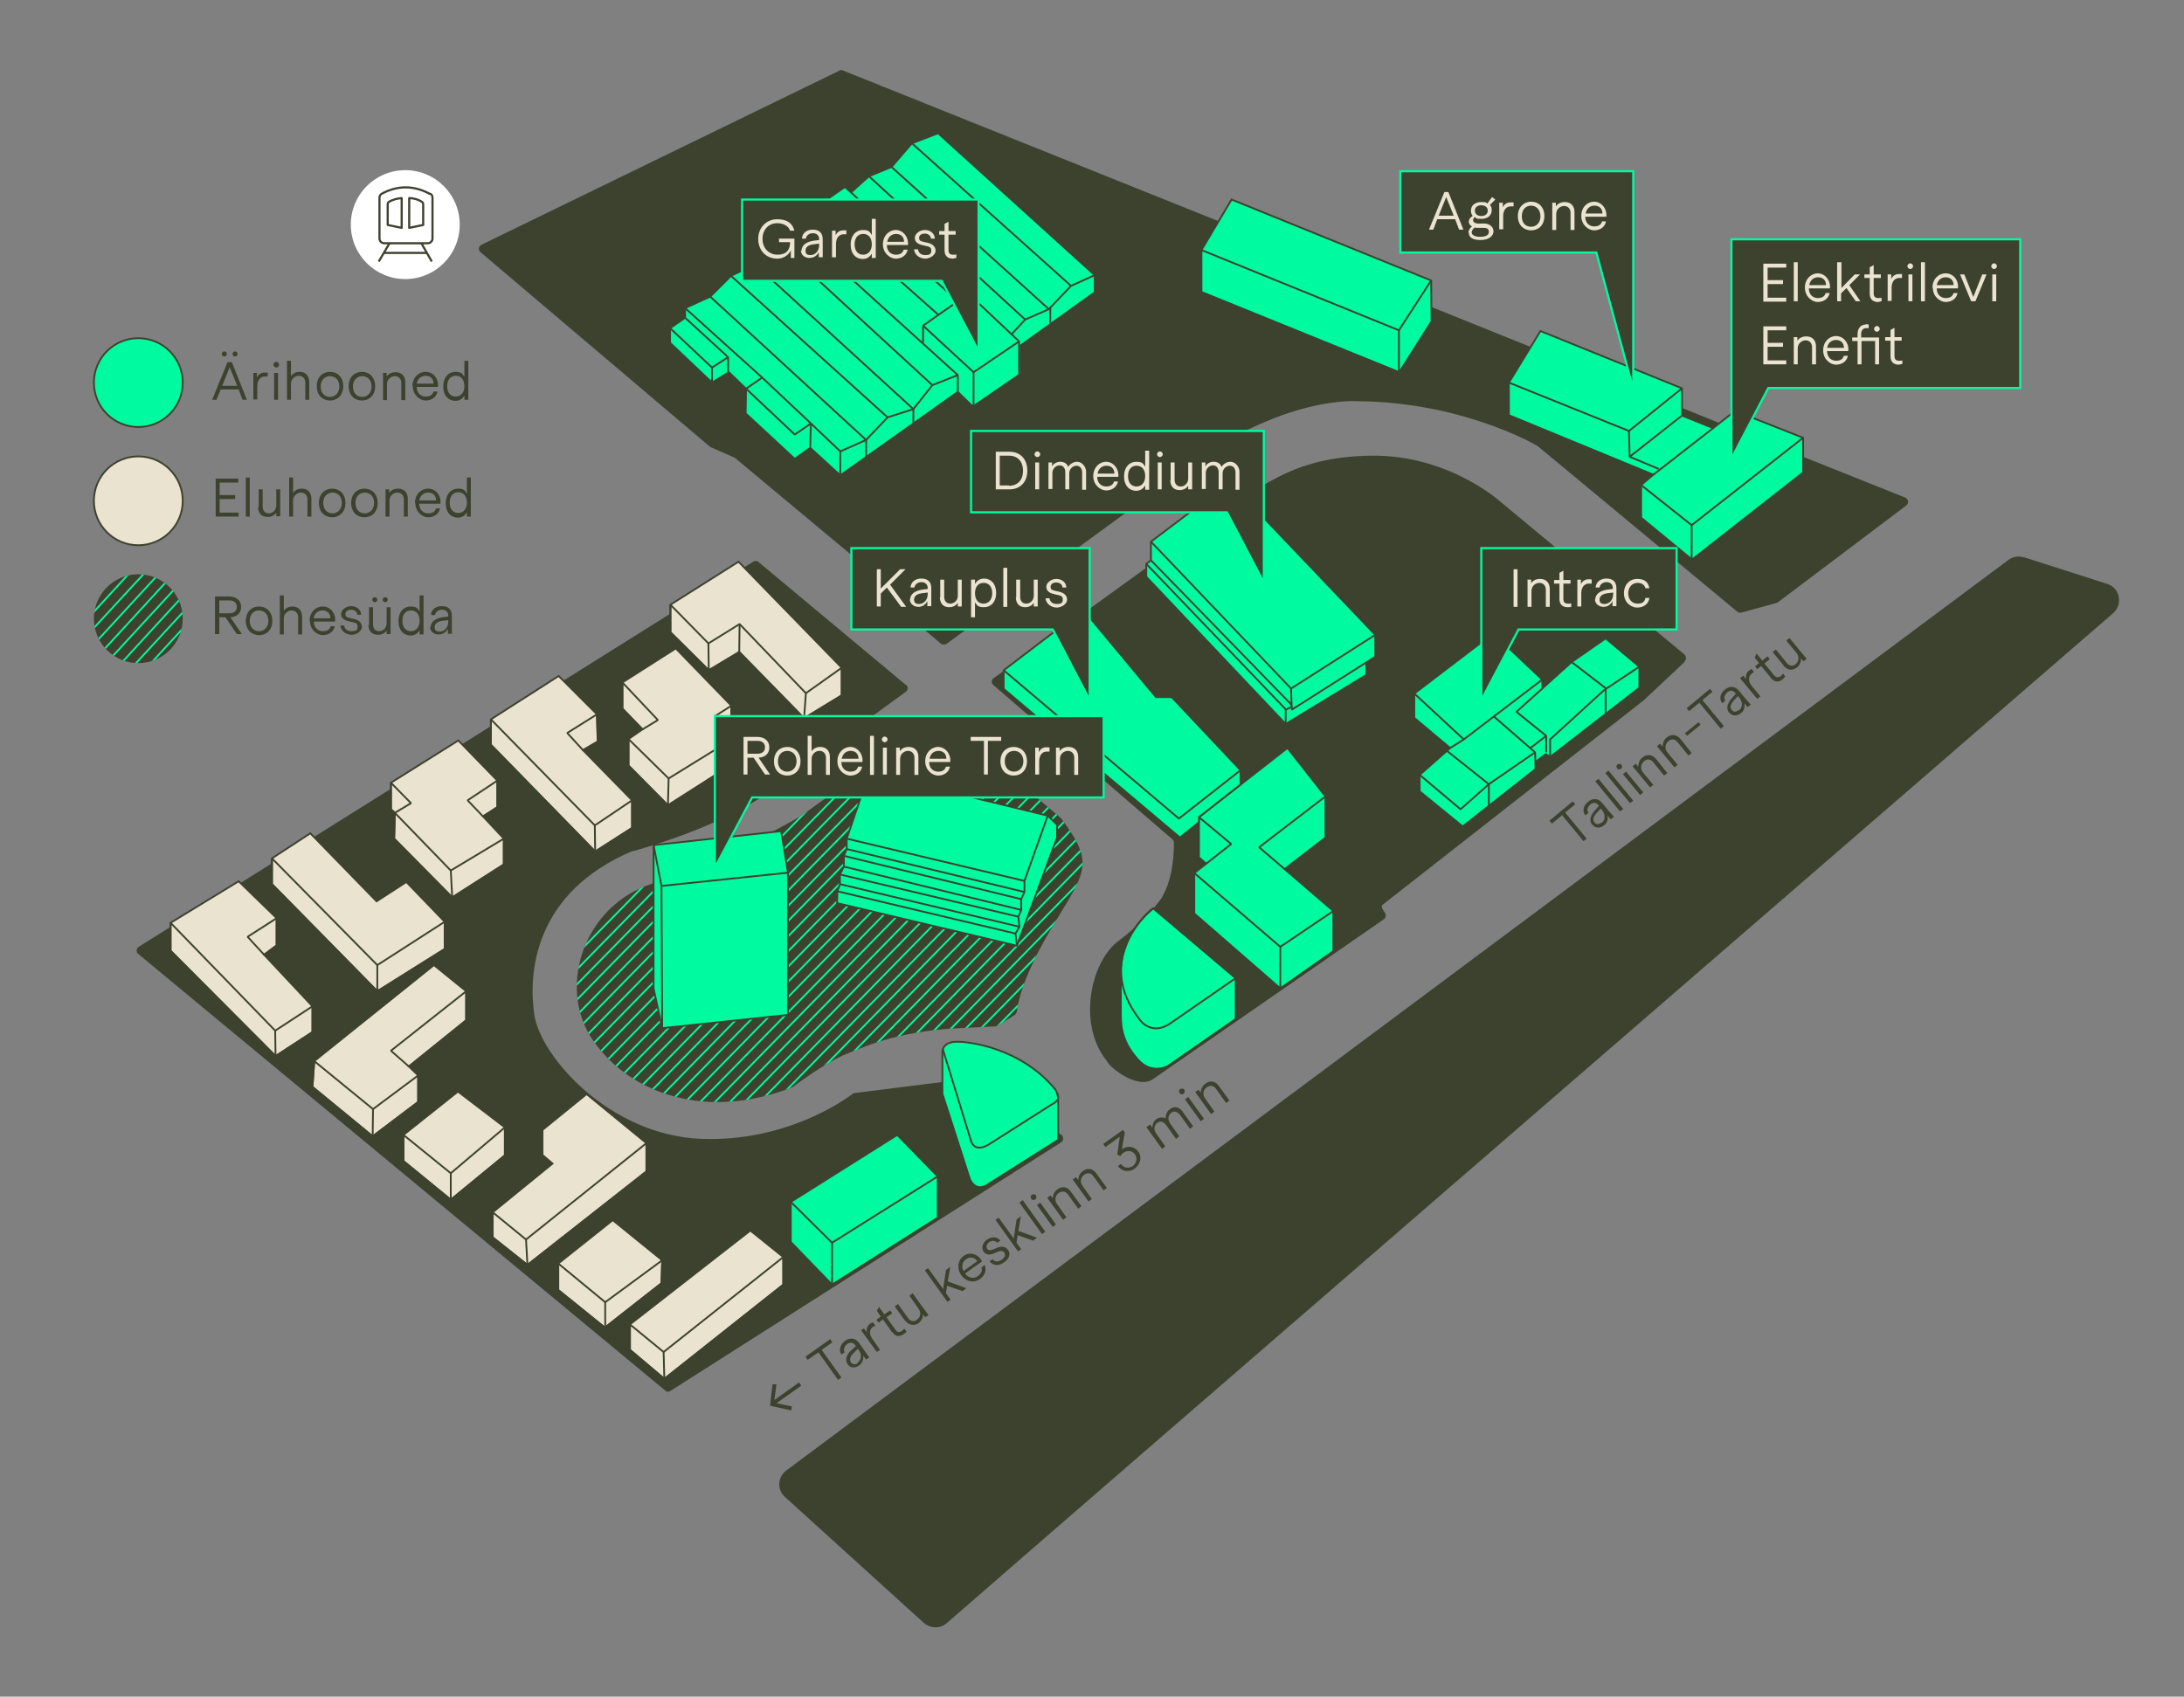 <?xml version="1.0" encoding="UTF-8"?>
<svg id="logod" xmlns="http://www.w3.org/2000/svg" xmlns:xlink="http://www.w3.org/1999/xlink" version="1.1" viewBox="0 0 609.5 473.6">
  <rect x="0" y="0" width="609.5" height="473.6" fill="#808080" stroke="none"/>
  <defs>
    <style>
      .cls-1 {
        clip-path: url(#clippath);
      }

      .cls-2, .cls-3, .cls-4, .cls-5 {
        fill: none;
      }

      .cls-2, .cls-6, .cls-7, .cls-8 {
        stroke-width: 0px;
      }

      .cls-3 {
        stroke: #3e4230;
        stroke-linejoin: round;
        stroke-width: .6px;
      }

      .cls-6, .cls-9 {
        fill: #eae3d0;
      }

      .cls-10 {
        stroke-width: .6px;
      }

      .cls-10, .cls-4 {
        stroke: #00faa0;
      }

      .cls-10, .cls-4, .cls-9, .cls-11 {
        stroke-miterlimit: 10;
      }

      .cls-10, .cls-7 {
        fill: #3d422e;
      }

      .cls-12 {
        clip-path: url(#clippath-1);
      }

      .cls-4, .cls-9, .cls-5, .cls-11 {
        stroke-width: .5px;
      }

      .cls-9, .cls-5, .cls-11 {
        stroke: #3d422e;
      }

      .cls-5 {
        stroke-linejoin: bevel;
      }

      .cls-8 {
        fill: #fff;
      }

      .cls-11 {
        fill: #00faa0;
      }
    </style>
    <clipPath id="clippath">
      <path class="cls-2" d="M261.6,200.4l-38.4,27.6s0,0-.1,0c-1.1.7-22,12.7-40.9,18.6-19.4,6.1-27,29.3-16.5,44.1,10.4,14.8,31.7,22.1,55.4,12.8.1,0,.2-.1.3-.2,1.1-.8,8.8-6.5,13.9-8.7,5.4-2.3,14.8-6.5,30.5-7.5l12-.6c.2,0,.4,0,.6-.2l4.8-3c.3-.2.5-.6.6-1,.2-2,1.4-9.2,9.4-22.8,9.6-16.2,12.7-18,3-31,0,0-.1-.1-.2-.2l-32.8-27.9c-.4-.4-1.1-.4-1.6,0h0Z"/>
    </clipPath>
    <clipPath id="clippath-1">
      <circle class="cls-2" cx="38.6" cy="172.7" r="12.4"/>
    </clipPath>
  </defs>
  <line class="cls-2" x1="399.5" y1="85.9" x2="427.4" y2="96.7"/>
  <line class="cls-2" x1="469.4" y1="113.9" x2="480" y2="118"/>
  <path class="cls-7" d="M503.2,127.5l28.5,11.4c.9.4,1.1,1.6.3,2.2l-35.8,27c-.1.1-.3.2-.4.2l-9.8,2.7c-.4.1-.8,0-1.1-.2l-55.8-46.3c0,0-.1,0-.2-.1-1.5-.9-21.7-12.2-50-12.4,0,0-23.1-2-53.2,22.7l-61.5,45c-.5.3-1.1.3-1.6,0l-8.1-6.9c-.6-.5-.6-1.4,0-1.9h0c.6-.5.6-1.4,0-1.9l-49.3-41.1c0,0-.2-.1-.3-.2l-6.6-2.9c-.1,0-.2-.1-.3-.2l-63.9-54.2c-.7-.6-.6-1.7.3-2.1l99.9-48.6c.3-.2.7-.2,1,0l105.4,42.3"/>
  <path class="cls-7" d="M252.7,191.1l-41-34.2c-.4-.4-1-.4-1.5-.1l-171.5,107.5c-.7.5-.8,1.5-.1,2l147.1,121.9c.4.4,1,.4,1.5,0l108.9-69.3c.8-.5.8-1.7,0-2.2l-28.1-15.1c-.2-.1-.5-.2-.8-.1l-28.6,3.6c-.2,0-.4.1-.6.2-2.2,1.7-18.6,13.5-42.3,12.6-25.6-1-44.9-23-46.6-34.7-1.7-11.7,0-34,27.3-45.6,0,0,.1,0,.2,0,1.5-.4,22.8-6.2,36.3-15.4l39.9-29.1c.7-.5.7-1.5,0-2h0Z"/>
  <path class="cls-7" d="M470.1,184.6c.6-.5.5-1.4,0-1.9l-51.3-42.6s-14.6-13.3-36.4-12.9c-21.8.4-30.8,8.6-47.6,20.5l-57.5,41.6c-.7.5-.7,1.4,0,2l49.9,43c.3.2.4.6.4.9,0,2.1,0,9.6-3.3,15.2,0,0,0,0,0,.1-.4.6-4.7,6.6-12.1,12.1-7.8,5.7-11.7,23.4-3.2,33.7,0,.1.1.2.2.3.5,1.3,8.4,7.7,12.6,4.6l64.4-44.6c.6-.4.7-1.3.3-1.8h0c-.4-.6-1.3-1.8-.7-2.2l72.9-57.1s0,0,0,0l11.4-10.7h0Z"/>
  <path class="cls-7" d="M261.6,200.4l-38.4,27.6s0,0-.1,0c-1.1.7-22,12.7-40.9,18.6-19.4,6.1-27,29.3-16.5,44.1,10.4,14.8,31.7,22.1,55.4,12.8.1,0,.2-.1.3-.2,1.1-.8,8.8-6.5,13.9-8.7,5.4-2.3,14.8-6.5,30.5-7.5l12-.6c.2,0,.4,0,.6-.2l4.8-3c.3-.2.5-.6.6-1,.2-2,1.4-9.2,9.4-22.8,9.6-16.2,12.7-18,3-31,0,0-.1-.1-.2-.2l-32.8-27.9c-.4-.4-1.1-.4-1.6,0h0Z"/>
  <g class="cls-1">
    <g>
      <line class="cls-4" x1="229.2" y1="196.7" x2="117.9" y2="310.3"/>
      <line class="cls-4" x1="233.4" y1="196.7" x2="122.1" y2="310.3"/>
      <line class="cls-4" x1="237.5" y1="196.7" x2="126.2" y2="310.3"/>
      <line class="cls-4" x1="241.7" y1="196.7" x2="130.4" y2="310.3"/>
      <line class="cls-4" x1="245.9" y1="196.7" x2="134.6" y2="310.3"/>
      <line class="cls-4" x1="250" y1="196.7" x2="138.7" y2="310.3"/>
      <line class="cls-4" x1="254.2" y1="196.7" x2="142.9" y2="310.3"/>
      <line class="cls-4" x1="258.3" y1="196.7" x2="147" y2="310.3"/>
      <line class="cls-4" x1="262.5" y1="196.7" x2="151.2" y2="310.3"/>
      <line class="cls-4" x1="266.6" y1="196.7" x2="155.4" y2="310.3"/>
      <line class="cls-4" x1="270.8" y1="196.7" x2="159.5" y2="310.3"/>
      <line class="cls-4" x1="275" y1="196.7" x2="163.7" y2="310.3"/>
      <line class="cls-4" x1="279.1" y1="196.7" x2="167.8" y2="310.3"/>
      <line class="cls-4" x1="283.3" y1="196.7" x2="172" y2="310.3"/>
      <line class="cls-4" x1="287.4" y1="196.7" x2="176.1" y2="310.3"/>
      <line class="cls-4" x1="291.6" y1="196.7" x2="180.3" y2="310.3"/>
      <line class="cls-4" x1="295.8" y1="196.7" x2="184.4" y2="310.3"/>
      <line class="cls-4" x1="299.9" y1="196.7" x2="188.6" y2="310.3"/>
      <line class="cls-4" x1="304.1" y1="196.7" x2="192.8" y2="310.3"/>
      <line class="cls-4" x1="308.2" y1="196.7" x2="196.9" y2="310.3"/>
      <line class="cls-4" x1="312.4" y1="196.7" x2="201.1" y2="310.3"/>
      <line class="cls-4" x1="316.5" y1="196.7" x2="205.2" y2="310.3"/>
      <line class="cls-4" x1="320.7" y1="196.7" x2="209.4" y2="310.3"/>
      <line class="cls-4" x1="324.9" y1="196.7" x2="213.6" y2="310.3"/>
      <line class="cls-4" x1="329" y1="196.7" x2="217.7" y2="310.3"/>
      <line class="cls-4" x1="333.2" y1="196.7" x2="221.9" y2="310.3"/>
      <line class="cls-4" x1="337.3" y1="196.7" x2="226" y2="310.3"/>
      <line class="cls-4" x1="341.5" y1="196.7" x2="230.2" y2="310.3"/>
      <line class="cls-4" x1="345.6" y1="196.7" x2="234.4" y2="310.3"/>
      <line class="cls-4" x1="349.8" y1="196.7" x2="238.5" y2="310.3"/>
      <line class="cls-4" x1="354" y1="196.7" x2="242.7" y2="310.3"/>
      <line class="cls-4" x1="358.1" y1="196.7" x2="246.8" y2="310.3"/>
      <line class="cls-4" x1="362.3" y1="196.7" x2="251" y2="310.3"/>
      <line class="cls-4" x1="366.4" y1="196.7" x2="255.1" y2="310.3"/>
    </g>
  </g>
  <polygon class="cls-11" points="220.7 346.7 220.7 335.5 250.4 316.8 261.7 328.4 261.7 339.9 232.2 358.6 220.7 346.7"/>
  <path class="cls-11" d="M295.3,318.2l-19.6,12.4s-3.1,2.5-5-1.4l-7.7-23.9v-11.8s0-2.5,3.6-2.7,18.4,1.7,27.9,13.3c0,0,.9,1.2.8,3.4v10.6s0,0,0,0Z"/>
  <polygon class="cls-11" points="372.1 265.5 372.1 254.3 358.5 242.6 369.9 233.8 369.9 222.3 359.3 208.8 334.6 228.1 334.6 239.3 336.6 241.1 333.3 243.7 333.3 255 357.3 275.9 372.1 265.5"/>
  <polygon class="cls-11" points="428.5 214.7 408.2 230.7 396.2 220.9 396.2 216.3 404.7 208.8 394.7 200.4 394.7 193.6 416.7 176.8 430.4 189.7 430.4 192.2 438.6 184.8 448.1 178.2 457.5 186.1 457.5 192 432.6 211.3 431.4 210.5 428.5 212.7 428.5 214.7"/>
  <polygon class="cls-11" points="503.2 131.9 503.2 122.2 484.2 114.7 478.1 119.5 469.4 116 469.4 108.4 429.9 92.4 421.1 106.8 421.1 115.9 461.4 132.5 458 135.4 458 144.5 472.2 156.2 503.2 131.9"/>
  <polygon class="cls-11" points="399.5 89.7 399.4 78.3 343.7 55.7 335.3 69.8 335.3 81.5 390.5 103.9 399.5 89.7"/>
  <polygon class="cls-11" points="319.9 161 319.9 157.4 321.2 156.4 321.2 151.2 343.2 134.6 383.8 177.2 383.8 183.3 381.3 184.9 381.3 188.4 358.8 202.1 319.9 161"/>
  <polygon class="cls-11" points="280.1 192.3 280.1 187.1 302.3 170.2 322.6 194.6 327 194.6 346.2 215 346.2 219 334.6 228.1 334.6 229.5 329.3 233.8 280.1 192.3"/>
  <polygon class="cls-11" points="233.6 252.1 233.7 248.8 234.4 246.8 234.4 244.1 235.5 241.9 235.5 238.9 236.3 237 236.3 234.1 242.6 215.6 292.4 227.7 295 230.2 295 233.8 283.8 264 233.6 252.1"/>
  <polyline class="cls-11" points="284.6 96.6 305.5 81.6 305.5 76.8 261.8 37.2 254.5 40 248.8 46.6 242.5 49.2 237.5 53.7 235.8 52.2 223.2 60.9 223.4 65 216.7 67.5 210.7 73.8 204 77 198.2 82.8 191.2 86 191.2 88.7 187 91.6 187 95.7 198.7 106.8 203.4 103.9 208.2 108.5 208.1 115.4 221.8 128.1 226.1 125 234.5 132.7 267.3 109.4 271.5 113.5 284.6 104.5"/>
  <polygon class="cls-11" points="219.9 283.3 184.8 287 182.4 275.9 182.4 235.9 218 232 219.9 243.6 219.9 283.3"/>
  <path class="cls-11" d="M321.9,253.6l23,19.5v11.3l-19,13.2s-4.5,2.5-8.3-1.8-4.8-8-4.8-12.4v-12.7s-.2-9.5,9-17.1h0Z"/>
  <polyline class="cls-5" points="220.7 335.5 232.2 346.9 261.5 328.5"/>
  <line class="cls-5" x1="232.2" y1="346.9" x2="232.2" y2="358.6"/>
  <path class="cls-5" d="M263.1,292.8l7.9,25.7s.8,3.4,4.9,1l17.6-11.2s2.8-1.2,1.5-3.1"/>
  <polyline class="cls-5" points="396.2 216.3 407.6 225.9 415.5 218.9 428.4 210 428.5 212.7"/>
  <polyline class="cls-5" points="432.6 211.3 432.6 206.4 447.7 192.6 457.5 186.1"/>
  <polyline class="cls-5" points="394.7 193.6 408.5 206.4 430.4 189.7"/>
  <polyline class="cls-5" points="427.1 208.8 431.5 205.4 423.2 198.7 430.4 192.2"/>
  <line class="cls-5" x1="416.9" y1="200" x2="428.4" y2="210"/>
  <polyline class="cls-5" points="403.8 209.6 415.5 218.9 415.5 224.9"/>
  <polyline class="cls-5" points="438.6 184.8 448.1 192.1 448.1 199.3"/>
  <line class="cls-5" x1="404.7" y1="208.8" x2="408.5" y2="206.4"/>
  <polyline class="cls-5" points="458 135.4 472.1 146.6 503.2 122.2"/>
  <line class="cls-5" x1="461.4" y1="132.5" x2="478.1" y2="119.5"/>
  <polyline class="cls-5" points="421.1 106.8 454.6 120.3 469.4 108.4"/>
  <polyline class="cls-5" points="454.6 120.3 454.8 127.5 469.4 116"/>
  <line class="cls-5" x1="454.8" y1="127.5" x2="462.9" y2="130.9"/>
  <polyline class="cls-5" points="335.3 69.8 390.4 92.2 399.4 78.3"/>
  <line class="cls-5" x1="390.4" y1="92.2" x2="390.4" y2="103.9"/>
  <polyline class="cls-5" points="319.9 157.4 358.9 198.1 360.7 197.1"/>
  <polyline class="cls-5" points="321.2 151.2 360.3 192.2 383.8 177.2"/>
  <polyline class="cls-5" points="360.3 192.2 360.5 198.1 381.3 184.9"/>
  <line class="cls-5" x1="321.2" y1="156.4" x2="360.4" y2="196.7"/>
  <polyline class="cls-5" points="234.5 132.7 234.5 126 241.7 122.8 247.7 116.5 254.9 114.2 260.2 107.5 267.3 104.7 267.3 109.4"/>
  <polygon class="cls-5" points="257.6 90.9 271.7 103.9 284.4 95.3 270.3 82 257.6 90.9"/>
  <line class="cls-5" x1="257.6" y1="90.9" x2="257.6" y2="95.7"/>
  <polyline class="cls-5" points="282.3 93.3 286.1 89.2 292.7 86.3 298.9 79.8 305.5 76.8"/>
  <line class="cls-5" x1="293.1" y1="90.4" x2="293.1" y2="85.9"/>
  <polyline class="cls-5" points="234.5 126 226.3 118.2 226.1 125"/>
  <polygon class="cls-5" points="226.3 118.2 221.8 121.3 208.2 108.5 212.7 105.4 226.3 118.2"/>
  <polyline class="cls-5" points="187 91.6 198.7 102.6 203.2 99.7 191.2 88.7"/>
  <line class="cls-5" x1="203.2" y1="99.7" x2="203.2" y2="103.9"/>
  <line class="cls-5" x1="198.7" y1="102.6" x2="198.7" y2="106.8"/>
  <line class="cls-5" x1="191.2" y1="86" x2="212.7" y2="105.4"/>
  <line class="cls-5" x1="284.4" y1="95.3" x2="284.4" y2="104.5"/>
  <line class="cls-5" x1="271.7" y1="103.9" x2="271.7" y2="113.5"/>
  <line class="cls-5" x1="267.3" y1="104.7" x2="223.4" y2="65"/>
  <line class="cls-5" x1="216.7" y1="67.5" x2="260.2" y2="107.5"/>
  <polyline class="cls-5" points="210.7 73.8 254.9 114.2 254.9 118.2"/>
  <line class="cls-5" x1="247.7" y1="116.5" x2="204" y2="77"/>
  <polyline class="cls-5" points="198.2 82.8 241.7 122.8 241.7 127.6"/>
  <polyline class="cls-5" points="223.2 60.9 232.8 69.8 245.4 61.2 237.5 53.7"/>
  <polyline class="cls-5" points="232.8 69.8 232.8 73.5 238.9 67.5 245.4 64.3"/>
  <polyline class="cls-5" points="245.4 61.2 245.4 64.3 267.3 84.1"/>
  <line class="cls-5" x1="238.9" y1="67.5" x2="261.9" y2="87.9"/>
  <line class="cls-5" x1="242.5" y1="49.2" x2="286.1" y2="89.2"/>
  <line class="cls-5" x1="248.8" y1="46.6" x2="292.7" y2="86.3"/>
  <line class="cls-5" x1="254.5" y1="40" x2="298.9" y2="79.8"/>
  <line class="cls-5" x1="358.8" y1="202.1" x2="358.8" y2="198.1"/>
  <polyline class="cls-5" points="182.4 235.9 184.6 247.3 184.8 287"/>
  <polyline class="cls-5" points="334.6 228.1 343.6 235.6 336.6 241.1"/>
  <polyline class="cls-5" points="369.9 222.3 351.4 236.5 358.5 242.6"/>
  <polyline class="cls-5" points="333.3 243.7 357.3 264.3 372.1 254.3"/>
  <line class="cls-5" x1="357.3" y1="264.3" x2="357.3" y2="275.9"/>
  <polyline class="cls-5" points="280.1 187.1 329 228.5 346.2 215"/>
  <polyline class="cls-5" points="236.3 234.1 285.9 245.9 285.9 249 285 251 285 254 284.2 255.9 284.5 258.7 283.4 260.6 283.8 264"/>
  <line class="cls-5" x1="285.9" y1="245.9" x2="292.4" y2="227.7"/>
  <line class="cls-5" x1="235.5" y1="238.9" x2="285" y2="251"/>
  <line class="cls-5" x1="236.3" y1="237" x2="285.9" y2="249"/>
  <line class="cls-5" x1="235.5" y1="241.9" x2="285" y2="254"/>
  <line class="cls-5" x1="234.4" y1="244.1" x2="284.2" y2="255.9"/>
  <line class="cls-5" x1="234.4" y1="246.8" x2="284.5" y2="258.7"/>
  <line class="cls-5" x1="233.7" y1="248.8" x2="283.4" y2="260.6"/>
  <line class="cls-5" x1="184.6" y1="247.3" x2="219.9" y2="243.6"/>
  <path class="cls-5" d="M344.9,284.3v-11.3l-23-19.5c-.2-.2-17.5,13.8-3.7,31.3,0,0,3.2,4.5,8.5.8l18.2-12.6"/>
  <line class="cls-5" x1="472.1" y1="146.6" x2="472.1" y2="156.2"/>
  <line class="cls-5" x1="431.5" y1="210" x2="431.5" y2="205.4"/>
  <polygon class="cls-9" points="234.9 194.1 234.9 186.4 206.1 156.8 187.1 168.8 187.1 176.5 197.8 187.1 206.3 182 224.4 200.5 234.9 194.1"/>
  <polygon class="cls-5" points="187.1 168.8 197.7 179.6 206.4 174.2 224.9 193.5 234.9 186.4 234.9 194.1 224.4 200.5 206.3 182 197.8 187.1 187.1 176.5 187.1 168.8"/>
  <line class="cls-5" x1="197.7" y1="179.6" x2="197.8" y2="187.1"/>
  <line class="cls-5" x1="206.4" y1="174.2" x2="206.3" y2="182"/>
  <line class="cls-5" x1="224.9" y1="193.5" x2="224.4" y2="200.5"/>
  <polygon class="cls-9" points="173.7 190.5 188.6 181 204.1 197 204.1 204.6 205.2 205.8 205.2 212.8 186.4 224.8 175.4 213.7 175.4 206.3 179.3 203.6 173.7 197.8 173.7 190.5"/>
  <polygon class="cls-5" points="175.4 206.3 186.6 217.3 205.2 205.8 205.2 212.8 186.4 224.8 175.4 213.7 175.4 206.3"/>
  <polygon class="cls-5" points="179.3 203.6 183.6 201 173.7 190.5 173.7 197.8 179.3 203.6"/>
  <polygon class="cls-5" points="199.7 199.8 204.1 197 204.1 204.6 199.7 199.8"/>
  <line class="cls-5" x1="186.6" y1="217.3" x2="186.4" y2="224.8"/>
  <polygon class="cls-9" points="176.4 223.4 176.4 231.1 166.1 237.7 137 207.9 137 200.8 155.9 188.7 166.6 199.4 166.8 207 162.7 209.4 176.4 223.4"/>
  <polygon class="cls-5" points="137 200.8 166 230.4 176.4 223.4 176.4 231.1 166.1 237.7 137 207.9 137 200.8"/>
  <line class="cls-5" x1="166.1" y1="237.7" x2="166" y2="230.4"/>
  <polygon class="cls-5" points="162.7 209.4 158.3 204.6 166.6 199.4 166.8 207 162.7 209.4"/>
  <polygon class="cls-9" points="109.1 225.9 109.1 218.5 127.9 206.7 138.8 217.9 138.8 225.3 134.8 227.9 140.6 234.1 140.6 241.3 126.2 250.5 110 234.1 110.2 226.9 109.1 225.9"/>
  <polygon class="cls-5" points="109.1 218.5 114.7 224.2 110.2 226.9 109.1 225.9 109.1 218.5"/>
  <polygon class="cls-5" points="110.2 226.9 125.8 243 140.6 234.1 140.6 241.3 126.2 250.5 110 234.1 110.2 226.9"/>
  <line class="cls-5" x1="125.8" y1="243" x2="126.2" y2="250.5"/>
  <polygon class="cls-5" points="130.5 223.4 138.8 217.9 138.8 225.3 134.8 227.9 130.5 223.4"/>
  <polygon class="cls-9" points="124.1 264.9 124.1 257.3 113.4 246.2 105.1 251.6 86.6 232.6 75.9 239.6 75.9 246.8 105.3 276.7 124.1 264.9"/>
  <polygon class="cls-5" points="75.9 239.6 105.3 269.4 124.1 257.3 124.1 264.9 105.3 276.7 75.9 246.8 75.9 239.6"/>
  <line class="cls-5" x1="105.3" y1="269.4" x2="105.3" y2="276.7"/>
  <polygon class="cls-9" points="66.6 246 77.2 256.3 77.2 263.9 73.7 266.5 87.2 280.9 87.2 288.1 76.9 294.8 47.6 265.4 47.6 257.6 66.6 246"/>
  <polygon class="cls-5" points="47.6 257.6 76.8 287.7 87.2 280.9 87.2 288.1 76.9 294.8 47.6 265.4 47.6 257.6"/>
  <line class="cls-5" x1="76.8" y1="287.7" x2="76.9" y2="294.8"/>
  <polygon class="cls-5" points="73.7 266.5 69.1 261.5 77.2 256.3 77.2 263.9 73.7 266.5"/>
  <polygon class="cls-9" points="87.2 303.4 87.7 296.2 121.1 269.4 130.1 276.7 130.1 284.8 114.1 297.7 116.7 300.2 116.7 307.6 104 317.2 87.2 303.4"/>
  <polygon class="cls-5" points="87.7 296.2 104.1 309.6 116.7 300.2 116.7 307.6 104 317.2 87.2 303.4 87.7 296.2"/>
  <polygon class="cls-5" points="114.1 297.7 109.1 293.3 130.1 276.7 130.1 284.8 114.1 297.7"/>
  <line class="cls-5" x1="104" y1="317.2" x2="104.1" y2="309.6"/>
  <polygon class="cls-9" points="112.6 316.8 127.8 304.7 140.9 314.7 140.9 322.5 125.8 334.9 112.6 324.1 112.6 316.8"/>
  <polygon class="cls-5" points="112.6 316.8 125.8 327.5 140.9 314.7 140.9 322.5 125.8 334.9 112.6 324.1 112.6 316.8"/>
  <line class="cls-5" x1="125.8" y1="327.5" x2="125.8" y2="334.9"/>
  <polygon class="cls-9" points="137.5 345.4 137.5 338.4 154.2 324.8 151.4 322.4 151.4 315.4 163.7 305.4 180.4 319.1 180.4 327 147.2 353.1 137.5 345.4"/>
  <polygon class="cls-5" points="137.5 338.4 146.8 346 180.4 319.1 180.4 327 147.2 353.1 137.5 345.4 137.5 338.4"/>
  <line class="cls-5" x1="146.8" y1="346" x2="147.2" y2="353.1"/>
  <polygon class="cls-9" points="155.8 360.1 155.8 352.7 171 340.6 184.8 351.8 184.6 358.2 168.8 370.6 155.8 360.1"/>
  <polygon class="cls-5" points="155.8 352.7 168.9 363.5 184.8 351.8 184.6 358.2 168.8 370.6 155.8 360.1 155.8 352.7"/>
  <line class="cls-5" x1="168.9" y1="363.5" x2="168.9" y2="371"/>
  <polygon class="cls-9" points="175.8 376.8 175.8 369.7 209.4 343.5 218.6 350.9 218.6 358.6 185.4 384.9 175.8 376.8"/>
  <polygon class="cls-5" points="175.8 369.7 185.2 377.4 218.6 350.9 218.6 358.6 185.4 384.9 175.8 376.8 175.8 369.7"/>
  <line class="cls-5" x1="185.2" y1="377.4" x2="185.4" y2="384.9"/>
  <g>
    <path class="cls-7" d="M63.5,101.1h1.2l4.2,10.5h-1.2l-1.1-2.9h-5l-1.2,2.9h-1.2l4.3-10.5h0ZM62.6,98.1c.4,0,.7.3.7.7s-.3.7-.7.7-.7-.3-.7-.7.3-.7.7-.7ZM66.2,107.7l-2.1-5.2-2.1,5.2h4.1ZM65.6,98.1c.4,0,.7.3.7.7s-.3.7-.7.7-.7-.3-.7-.7.3-.7.7-.7Z"/>
    <path class="cls-7" d="M70.6,104.1h1.1v1.3c.3-.8,1.1-1.4,2.1-1.4s.6,0,.9,0v1.1c-.3,0-.5,0-.8,0-1.2,0-2.1,1-2.1,2.7v3.7h-1.1s0-7.5,0-7.5Z"/>
    <path class="cls-7" d="M77.1,101c.4,0,.8.4.8.8s-.4.8-.8.8-.8-.4-.8-.8.4-.8.8-.8ZM76.5,104.1h1.1v7.5h-1.1v-7.5Z"/>
    <path class="cls-7" d="M80.1,100.7h1.1v4.3c.4-.6,1.2-1.2,2.4-1.2,1.8,0,2.7,1.2,2.7,2.8v5h-1.1v-4.8c0-1.1-.7-1.9-1.8-1.9s-2.2.9-2.2,2.2v4.5h-1.1v-10.9h0Z"/>
    <path class="cls-7" d="M88.4,107.8c0-2.6,1.7-4,3.7-4s3.7,1.4,3.7,4-1.7,4-3.7,4-3.7-1.4-3.7-4ZM92.1,110.8c1.3,0,2.6-1,2.6-2.9s-1.2-2.9-2.6-2.9-2.6,1-2.6,2.9,1.2,2.9,2.6,2.9Z"/>
    <path class="cls-7" d="M97.3,107.8c0-2.6,1.7-4,3.7-4s3.7,1.4,3.7,4-1.7,4-3.7,4-3.7-1.4-3.7-4ZM101.1,110.8c1.3,0,2.6-1,2.6-2.9s-1.2-2.9-2.6-2.9-2.6,1-2.6,2.9,1.2,2.9,2.6,2.9Z"/>
    <path class="cls-7" d="M106.8,104.1h1.1v1c.4-.6,1.2-1.2,2.5-1.2,1.8,0,2.7,1.2,2.7,2.8v5h-1.1v-4.8c0-1.1-.7-1.9-1.8-1.9s-2.2.9-2.2,2.2v4.5h-1.1v-7.5Z"/>
    <path class="cls-7" d="M115.1,107.8c0-2.4,1.7-4,3.7-4s3.7,1.8,3.4,4.2h-5.9c0,1.8,1.2,2.7,2.5,2.7s1.9-.5,2.2-1.4h1.1c-.3,1.6-1.7,2.5-3.3,2.5s-3.6-1.5-3.6-4h0ZM121,107.1c0-1.5-1-2.2-2.2-2.2s-2.2.7-2.5,2.2h4.7Z"/>
    <path class="cls-7" d="M123.7,107.8c0-2.5,1.5-4,3.4-4s2,.7,2.5,1.4v-4.5h1.1v10.9h-1.1v-1.2c-.4.7-1.2,1.5-2.5,1.5-1.9,0-3.4-1.4-3.4-4h0ZM127.2,110.7c1.3,0,2.4-1,2.4-2.9s-1-2.9-2.4-2.9-2.4,1-2.4,2.9,1,2.9,2.4,2.9Z"/>
  </g>
  <g>
    <path class="cls-7" d="M60.1,133.6h6.4v1.1h-5.2v3.5h4.3v1.1h-4.3v3.8h5.3v1.1h-6.4s0-10.5,0-10.5Z"/>
    <path class="cls-7" d="M68.6,133.3h1.1v10.9h-1.1v-10.9Z"/>
    <path class="cls-7" d="M72.2,141.6v-5h1.1v4.8c0,1.1.6,1.9,1.7,1.9s2.1-.9,2.1-2.2v-4.5h1.1v7.5h-1.1v-1c-.4.6-1.2,1.2-2.4,1.2-1.8,0-2.7-1.2-2.7-2.8h0Z"/>
    <path class="cls-7" d="M80.7,133.3h1.1v4.3c.4-.6,1.2-1.2,2.4-1.2,1.8,0,2.7,1.2,2.7,2.8v5h-1.1v-4.8c0-1.1-.7-1.9-1.8-1.9s-2.2.9-2.2,2.2v4.5h-1.1v-10.9h0Z"/>
    <path class="cls-7" d="M89,140.4c0-2.6,1.7-4,3.7-4s3.7,1.4,3.7,4-1.7,4-3.7,4-3.7-1.4-3.7-4ZM92.8,143.3c1.3,0,2.6-1,2.6-2.9s-1.2-2.9-2.6-2.9-2.6,1-2.6,2.9,1.2,2.9,2.6,2.9Z"/>
    <path class="cls-7" d="M98,140.4c0-2.6,1.7-4,3.7-4s3.7,1.4,3.7,4-1.7,4-3.7,4-3.7-1.4-3.7-4ZM101.8,143.3c1.3,0,2.6-1,2.6-2.9s-1.2-2.9-2.6-2.9-2.6,1-2.6,2.9,1.2,2.9,2.6,2.9Z"/>
    <path class="cls-7" d="M107.5,136.6h1.1v1c.4-.6,1.2-1.2,2.5-1.2,1.8,0,2.7,1.2,2.7,2.8v5h-1.1v-4.8c0-1.1-.7-1.9-1.8-1.9s-2.2.9-2.2,2.2v4.5h-1.1v-7.5Z"/>
    <path class="cls-7" d="M115.8,140.4c0-2.4,1.7-4,3.7-4s3.7,1.8,3.4,4.2h-5.9c0,1.8,1.2,2.7,2.5,2.7s1.9-.5,2.2-1.4h1.1c-.3,1.6-1.7,2.5-3.3,2.5s-3.6-1.5-3.6-4h0ZM121.7,139.7c0-1.5-1-2.2-2.2-2.2s-2.2.7-2.5,2.2h4.7Z"/>
    <path class="cls-7" d="M124.4,140.4c0-2.5,1.5-4,3.4-4s2,.7,2.5,1.4v-4.5h1.1v10.9h-1.1v-1.2c-.4.7-1.2,1.5-2.5,1.5-1.9,0-3.4-1.4-3.4-4h0ZM127.9,143.2c1.3,0,2.4-1,2.4-2.9s-1-2.9-2.4-2.9-2.4,1-2.4,2.9,1,2.9,2.4,2.9Z"/>
  </g>
  <g>
    <path class="cls-7" d="M60.1,166.5h3.9c1.9,0,3.3,1.1,3.3,2.9s-1.2,2.8-3,2.9l3.2,4.7h-1.4l-3.2-4.7h-1.7v4.7h-1.2v-10.5h0ZM64,171.2c1.1,0,2.1-.5,2.1-1.8s-1-1.8-2.1-1.8h-2.8v3.6h2.8Z"/>
    <path class="cls-7" d="M68.6,173.3c0-2.6,1.7-4,3.7-4s3.7,1.4,3.7,4-1.7,4-3.7,4-3.7-1.4-3.7-4ZM72.3,176.2c1.3,0,2.6-1,2.6-2.9s-1.2-2.9-2.6-2.9-2.6,1-2.6,2.9,1.2,2.9,2.6,2.9Z"/>
    <path class="cls-7" d="M78.1,166.2h1.1v4.3c.4-.6,1.2-1.2,2.4-1.2,1.8,0,2.7,1.2,2.7,2.8v5h-1.1v-4.8c0-1.1-.7-1.9-1.8-1.9s-2.2.9-2.2,2.2v4.5h-1.1v-10.9h0Z"/>
    <path class="cls-7" d="M86.4,173.3c0-2.4,1.7-4,3.7-4s3.7,1.8,3.4,4.2h-5.9c0,1.8,1.2,2.7,2.5,2.7s1.9-.5,2.2-1.4h1.1c-.3,1.6-1.7,2.5-3.3,2.5s-3.6-1.5-3.6-4h0ZM92.2,172.6c0-1.5-1-2.2-2.2-2.2s-2.2.7-2.5,2.2h4.7Z"/>
    <path class="cls-7" d="M95,174.6h1.1c0,1,.9,1.6,2,1.6s1.7-.2,1.7-1.2-.5-1.1-1.3-1.3l-1.3-.3c-1.2-.3-2-.9-2-2s1.3-2.2,2.8-2.2,2.7.9,2.8,2.4h-1.1c0-.9-.8-1.4-1.7-1.4s-1.6.4-1.6,1.2.4.9,1.2,1.1l1.3.3c1.2.3,2.1,1,2.1,2.2s-1.6,2.2-2.9,2.2-3-.9-3.1-2.6h0Z"/>
    <path class="cls-7" d="M103,174.5v-5h1.1v4.8c0,1.1.6,1.9,1.7,1.9s2.1-.9,2.1-2.2v-4.5h1.1v7.5h-1.1v-1c-.4.6-1.2,1.2-2.4,1.2-1.8,0-2.7-1.2-2.7-2.8h0ZM104.6,166.7c.4,0,.7.3.7.7s-.3.7-.7.7-.7-.3-.7-.7.3-.7.7-.7ZM107.5,166.7c.4,0,.7.3.7.7s-.3.7-.7.7-.7-.3-.7-.7.3-.7.7-.7Z"/>
    <path class="cls-7" d="M111.2,173.3c0-2.5,1.5-4,3.4-4s2,.7,2.5,1.4v-4.5h1.1v10.9h-1.1v-1.2c-.4.7-1.2,1.5-2.5,1.5-1.9,0-3.4-1.4-3.4-4h0ZM114.7,176.2c1.3,0,2.4-1,2.4-2.9s-1-2.9-2.4-2.9-2.4,1-2.4,2.9,1,2.9,2.4,2.9Z"/>
    <path class="cls-7" d="M120.2,175.1c0-1.7,1.5-2.5,3.3-2.8l1.6-.2v-.2c0-1.3-.9-1.7-1.8-1.7s-1.8.6-1.9,1.5h-1.1c0-1.6,1.4-2.5,3-2.5s2.8.7,2.8,2.7v2.8c0,.8,0,1.5,0,2.2h-1.1v-1.4c-.5,1-1.4,1.6-2.6,1.6s-2.4-.7-2.4-2.2h0ZM122.7,176.3c1.2,0,2.4-1,2.4-2.8v-.4l-1.6.2c-1.5.2-2.2.8-2.2,1.8s.6,1.2,1.4,1.2Z"/>
  </g>
  <circle class="cls-11" cx="38.6" cy="106.8" r="12.4"/>
  <circle class="cls-9" cx="38.6" cy="139.8" r="12.4"/>
  <circle class="cls-7" cx="38.6" cy="172.7" r="12.4"/>
  <g class="cls-12">
    <g>
      <line class="cls-4" x1="37.2" y1="158.8" x2="10.3" y2="188.1"/>
      <line class="cls-4" x1="41.4" y1="158.8" x2="14.4" y2="188.1"/>
      <line class="cls-4" x1="45.6" y1="158.8" x2="18.6" y2="188.1"/>
      <line class="cls-4" x1="49.7" y1="158.8" x2="22.8" y2="188.1"/>
      <line class="cls-4" x1="53.9" y1="158.8" x2="26.9" y2="188.1"/>
      <line class="cls-4" x1="58" y1="158.8" x2="31.1" y2="188.1"/>
      <line class="cls-4" x1="62.2" y1="158.8" x2="35.2" y2="188.1"/>
      <line class="cls-4" x1="66.3" y1="158.8" x2="39.4" y2="188.1"/>
    </g>
  </g>
  <circle class="cls-2" cx="38.6" cy="172.7" r="12.4"/>
  <path class="cls-7" d="M564.7,155.5l23.4,7.5c3.5,1.1,4.4,5.6,1.7,8.1-43.3,37.5-294.6,254.9-325.6,282-1.8,1.6-4.5,1.5-6.3,0l-38.9-35.3c-2.2-2-2-5.5.4-7.3l341.1-254.2c1.2-.9,2.8-1.2,4.3-.7h0Z"/>
  <g>
    <path class="cls-7" d="M435.9,227.6l-2.8,2.3-.7-.8,6.5-5.4.7.8-2.8,2.3,6,7.3-.9.7-6-7.3Z"/>
    <path class="cls-7" d="M444.4,230.3c-1.1-1.3-.4-2.9.8-4.2l1.1-1.2h-.1c-.8-1.1-1.8-.9-2.4-.3-.8.7-1,1.6-.5,2.3l-.9.7c-.9-1.3-.5-2.8.8-3.8,1.1-.9,2.6-1.2,3.9.3l1.8,2.2c.5.6,1,1.1,1.5,1.7l-.9.7-.9-1.1c.2,1.1,0,2.1-1,2.8-1,.8-2.3.9-3.2-.2h0ZM447,229.7c1-.8,1.2-2.2,0-3.7l-.3-.3-1.1,1.2c-1,1.1-1.2,2-.6,2.7.5.6,1.2.6,1.9,0h0Z"/>
    <path class="cls-7" d="M445.2,218.1l.9-.7,6.9,8.4-.9.7-6.9-8.4h0Z"/>
    <path class="cls-7" d="M448,215.8l.9-.7,6.9,8.4-.9.7-6.9-8.4h0Z"/>
    <path class="cls-7" d="M451.4,213.4c.3-.3.9-.2,1.1.1.3.3.2.9-.1,1.1-.4.3-.9.2-1.1-.1-.3-.4-.2-.9.1-1.1ZM452.9,216.1l.9-.7,4.8,5.8-.9.7-4.8-5.8Z"/>
    <path class="cls-7" d="M455.6,213.9l.9-.7.7.8c0-.7.2-1.8,1.1-2.5,1.4-1.2,2.9-.8,3.9.4l3.1,3.9-.9.7-3-3.7c-.7-.9-1.7-1.1-2.6-.3-.9.8-1.1,2.1-.3,3.1l2.9,3.5-.9.7-4.8-5.8h0Z"/>
    <path class="cls-7" d="M462.4,208.3l.9-.7.7.8c0-.7.2-1.8,1.1-2.5,1.4-1.2,2.9-.8,3.9.4l3.1,3.9-.9.7-3-3.7c-.7-.9-1.7-1.1-2.6-.3-.9.8-1.1,2.1-.3,3.1l2.9,3.5-.9.7-4.8-5.8h0Z"/>
    <path class="cls-7" d="M470.2,204.7l3.8-3.1.6.7-3.8,3.1-.6-.8h0Z"/>
    <path class="cls-7" d="M474.2,196.2l-2.8,2.3-.7-.8,6.5-5.4.7.8-2.8,2.3,6,7.3-.9.7-6-7.3Z"/>
    <path class="cls-7" d="M482.6,199c-1.1-1.3-.4-2.9.8-4.2l1.1-1.2h-.1c-.8-1.1-1.8-.9-2.4-.3-.8.7-1,1.6-.5,2.3l-.9.7c-.9-1.3-.5-2.8.8-3.8,1.1-.9,2.6-1.2,3.9.3l1.8,2.2c.5.6,1,1.1,1.5,1.7l-.9.7-.9-1.1c.2,1.1,0,2.1-1,2.8-1,.8-2.3.9-3.2-.2h0ZM485.3,198.3c1-.8,1.2-2.2,0-3.7l-.3-.3-1.1,1.2c-1,1.1-1.2,2-.6,2.7.5.6,1.2.6,1.9,0h0Z"/>
    <path class="cls-7" d="M485.6,189.3l.9-.7.8,1c-.2-.8,0-1.8.8-2.4.3-.2.5-.4.7-.5l.7.9c-.2.1-.5.3-.7.5-.9.8-1,2.1.1,3.4l2.4,2.9-.9.7-4.8-5.8h0Z"/>
    <path class="cls-7" d="M494.2,189.2l-2.7-3.3-1.1.9-.6-.8,1.1-.9-1.2-1.5.5-1.2,1.6,2,1.5-1.2.6.8-1.5,1.2,2.7,3.3c.6.7,1.3.7,1.9.2.2-.2.5-.4.6-.7l.6.8c-.2.3-.5.6-.7.8-.9.8-2.1,1-3.3-.3h0Z"/>
    <path class="cls-7" d="M497.8,185.8l-3.1-3.8.9-.7,3,3.7c.7.9,1.7,1.1,2.5.4.9-.7,1.1-2.1.3-3.1l-2.9-3.5.9-.7,4.8,5.8-.9.7-.7-.8c0,.7-.1,1.7-1.1,2.5-1.4,1.1-2.8.7-3.8-.5h0Z"/>
  </g>
  <g>
    <path class="cls-7" d="M216.7,386.4l-.6,4.4,6.9-4.9.6.9-6.9,4.9,4.3.9-.2,1.1-5.9-1.3.7-6h1.1c0,.1,0,0,0,0Z"/>
    <path class="cls-7" d="M228.4,377.5l-3,2.1-.6-.9,6.9-4.9.6.9-3,2.1,5.5,7.7-.9.7-5.5-7.7Z"/>
    <path class="cls-7" d="M236.6,380.9c-1-1.4-.2-3,1.1-4.1l1.2-1.1h-.1c-.7-1.2-1.7-1-2.4-.5-.8.6-1.1,1.5-.7,2.3l-.9.6c-.8-1.3-.3-2.8,1-3.8,1.1-.8,2.7-1.1,3.9.5l1.6,2.3c.4.6.9,1.2,1.3,1.8l-.9.6-.8-1.1c.1,1.1-.2,2.1-1.2,2.8-1,.7-2.3.8-3.2-.4h0ZM239.3,380.4c1-.7,1.4-2.2.3-3.6l-.2-.3-1.1,1.1c-1.1,1-1.3,2-.8,2.7.4.6,1.2.7,1.9.2h0Z"/>
    <path class="cls-7" d="M240.2,371.4l.9-.6.8,1.1c-.2-.8.1-1.8.9-2.4.3-.2.6-.3.8-.4l.7.9c-.2.1-.5.3-.7.4-1,.7-1.1,2-.1,3.4l2.1,3-.9.6-4.4-6.1h0Z"/>
    <path class="cls-7" d="M248.9,371.8l-2.5-3.5-1.2.9-.6-.8,1.2-.9-1.1-1.6.6-1.1,1.5,2.1,1.6-1.1.6.8-1.6,1.1,2.5,3.5c.6.8,1.2.8,1.8.3.2-.2.5-.4.7-.6l.6.8c-.2.3-.5.5-.8.7-1,.7-2.2.9-3.2-.6h0Z"/>
    <path class="cls-7" d="M252.6,368.7l-2.9-4,.9-.7,2.8,3.9c.6.9,1.6,1.2,2.5.5,1-.7,1.2-2,.5-3l-2.6-3.7.9-.7,4.4,6.1-.9.6-.6-.8c0,.7-.3,1.7-1.2,2.4-1.4,1-2.9.5-3.8-.7Z"/>
    <path class="cls-7" d="M258.1,354.6l.9-.6,4.2,5.8.8-5.3,1.2-.9-.7,4.1,5.2,1.9-1.1.8-4.3-1.5-.3,2.1,1.3,1.8-.9.6-6.3-8.8h0Z"/>
    <path class="cls-7" d="M268.3,356c-1.4-2-1-4.2.6-5.4,1.8-1.3,4-.6,5.2,1.5l-4.8,3.4c1.1,1.4,2.6,1.5,3.6.7.9-.6,1.3-1.5,1-2.4l.9-.7c.6,1.5,0,3-1.3,3.9-1.6,1.2-3.8.9-5.3-1.1h0ZM272.7,352c-.9-1.2-2.1-1.2-3.1-.5-1,.7-1.4,1.9-.7,3.3l3.9-2.8h0Z"/>
    <path class="cls-7" d="M276.1,352.1l.9-.6c.7.8,1.6.8,2.6.1.6-.5,1.2-1.2.7-1.9-.4-.6-1.1-.6-1.8-.3l-1.2.5c-1.1.5-2.1.4-2.8-.5-.8-1.1-.2-2.6,1-3.4s2.7-.9,3.7.3l-.9.6c-.5-.6-1.5-.7-2.2-.2-.7.5-1,1.3-.6,1.9.3.4.8.5,1.6.2l1.2-.5c1.1-.5,2.3-.4,3,.6,1,1.3,0,2.8-1.1,3.5-1.4,1-3,1-4-.3h0Z"/>
    <path class="cls-7" d="M277.8,340.5l.9-.6,4.2,5.8.8-5.3,1.2-.9-.7,4.1,5.2,1.9-1.1.8-4.3-1.5-.3,2.1,1.3,1.8-.9.6-6.3-8.8h0Z"/>
    <path class="cls-7" d="M284.5,335.7l.9-.7,6.3,8.8-.9.7-6.3-8.8Z"/>
    <path class="cls-7" d="M288,333.5c.4-.2.9-.2,1.1.2.2.4.2.9-.2,1.1-.4.3-.9.2-1.1-.2-.3-.4-.2-.9.2-1.1ZM289.4,336.4l.9-.7,4.4,6.1-.9.7-4.4-6.1Z"/>
    <path class="cls-7" d="M292.3,334.3l.9-.6.6.8c0-.7.3-1.8,1.3-2.5,1.5-1.1,2.9-.6,3.8.7l2.9,4-.9.7-2.8-3.9c-.6-.9-1.6-1.2-2.6-.5-1,.7-1.3,2-.5,3.1l2.6,3.7-.9.7-4.4-6.1h0Z"/>
    <path class="cls-7" d="M299.4,329.2l.9-.6.6.8c0-.7.3-1.8,1.3-2.5,1.5-1.1,2.9-.6,3.8.7l2.9,4-.9.7-2.8-3.9c-.6-.9-1.6-1.2-2.6-.5-1,.7-1.3,2-.5,3.1l2.6,3.7-.9.7-4.4-6.1h0Z"/>
    <path class="cls-7" d="M311.9,325.6l.9-.7c.8,1.1,2.1,1.4,3.3.6,1-.7,1.4-2.1.7-3.2-.7-1-2-1.4-3.3-.5-.4.2-.6.6-.8.9l-.9-.4.7-5-4,2.9-.6-.9,5.5-3.9.5.7-.8,4.7h0c1.7-1.2,3.6-.7,4.6.7,1.1,1.5.5,3.5-1,4.7-1.7,1.2-3.7.8-4.8-.8h0Z"/>
    <path class="cls-7" d="M320.1,314.5l.9-.6.6.9c0-.7.2-1.7,1.1-2.4.9-.6,1.9-.6,2.6-.2,0-.7.2-1.9,1.2-2.6,1.3-1,2.8-.5,3.6.8l2.9,4-.9.7-2.8-3.9c-.7-.9-1.6-1.2-2.4-.6-.9.6-1.1,1.8-.4,2.9l2.6,3.7-.9.7-2.8-3.9c-.6-.9-1.6-1.2-2.4-.6-.9.6-1.1,1.9-.4,2.9l2.6,3.7-.9.7-4.4-6.1h0Z"/>
    <path class="cls-7" d="M329.4,304c.4-.2.9-.2,1.1.2.2.4.2.9-.2,1.1-.4.3-.9.2-1.1-.2-.3-.4-.2-.9.2-1.1ZM330.7,306.9l.9-.7,4.4,6.1-.9.7-4.4-6.1Z"/>
    <path class="cls-7" d="M333.6,304.8l.9-.6.6.8c0-.7.3-1.8,1.3-2.5,1.5-1.1,2.9-.6,3.8.7l2.9,4-.9.7-2.8-3.9c-.6-.9-1.6-1.2-2.6-.5-1,.7-1.3,2-.5,3.1l2.6,3.7-.9.7-4.4-6.1h0Z"/>
  </g>
  <polygon class="cls-10" points="207.1 55.7 207.1 78.4 262.8 78.4 273.1 98 273.1 78.4 273.1 55.7 207.1 55.7"/>
  <polygon class="cls-10" points="199.5 199.9 199.5 222.6 199.5 242.2 209.9 222.6 308 222.6 308 199.9 199.5 199.9"/>
  <g>
    <path class="cls-6" d="M207.5,205.7h3.9c1.9,0,3.3,1.1,3.3,2.9s-1.2,2.8-3,2.9l3.2,4.7h-1.4l-3.2-4.7h-1.7v4.7h-1.1v-10.5h0ZM211.4,210.4c1.1,0,2.1-.5,2.1-1.8s-1-1.8-2.1-1.8h-2.8v3.6h2.8Z"/>
    <path class="cls-6" d="M216,212.5c0-2.6,1.7-4,3.7-4s3.7,1.4,3.7,4-1.7,4-3.7,4-3.7-1.4-3.7-4ZM219.7,215.4c1.3,0,2.6-1,2.6-2.9s-1.2-2.9-2.6-2.9-2.6,1-2.6,2.9,1.2,2.9,2.6,2.9Z"/>
    <path class="cls-6" d="M225.4,205.4h1.1v4.3c.4-.6,1.2-1.2,2.4-1.2,1.8,0,2.7,1.2,2.7,2.8v5h-1.1v-4.8c0-1.1-.7-1.9-1.8-1.9s-2.2.9-2.2,2.2v4.5h-1.1v-10.9h0Z"/>
    <path class="cls-6" d="M233.7,212.5c0-2.4,1.7-4,3.6-4s3.6,1.8,3.4,4.2h-5.9c0,1.8,1.2,2.7,2.5,2.7s1.9-.5,2.2-1.4h1.1c-.3,1.6-1.7,2.5-3.3,2.5s-3.6-1.5-3.6-4h0ZM239.6,211.8c0-1.5-1-2.2-2.2-2.2s-2.2.7-2.5,2.2h4.7Z"/>
    <path class="cls-6" d="M242.8,205.4h1.1v10.9h-1.1v-10.9Z"/>
    <path class="cls-6" d="M246.9,205.6c.4,0,.8.4.8.8s-.4.8-.8.8-.8-.4-.8-.8.4-.8.8-.8ZM246.4,208.7h1.1v7.5h-1.1v-7.5Z"/>
    <path class="cls-6" d="M250,208.7h1.1v1c.4-.6,1.2-1.2,2.5-1.2,1.8,0,2.7,1.2,2.7,2.8v5h-1.1v-4.8c0-1.1-.7-1.9-1.8-1.9s-2.2.9-2.2,2.2v4.5h-1.1v-7.5Z"/>
    <path class="cls-6" d="M258.2,212.5c0-2.4,1.7-4,3.6-4s3.6,1.8,3.4,4.2h-5.9c0,1.8,1.2,2.7,2.5,2.7s1.9-.5,2.2-1.4h1.1c-.3,1.6-1.7,2.5-3.3,2.5s-3.6-1.5-3.6-4h0ZM264.1,211.8c0-1.5-1-2.2-2.2-2.2s-2.2.7-2.5,2.2h4.7Z"/>
    <path class="cls-6" d="M274.5,206.8h-3.6v-1.1h8.5v1.1h-3.7v9.4h-1.1v-9.4Z"/>
    <path class="cls-6" d="M279.2,212.5c0-2.6,1.7-4,3.7-4s3.7,1.4,3.7,4-1.7,4-3.7,4-3.7-1.4-3.7-4ZM283,215.4c1.3,0,2.6-1,2.6-2.9s-1.2-2.9-2.6-2.9-2.6,1-2.6,2.9,1.2,2.9,2.6,2.9Z"/>
    <path class="cls-6" d="M288.8,208.7h1.1v1.3c.3-.8,1.1-1.4,2.1-1.4s.6,0,.9.1v1.1c-.3,0-.5,0-.8,0-1.2,0-2.1,1-2.1,2.7v3.7h-1.1v-7.5Z"/>
    <path class="cls-6" d="M294.6,208.7h1.1v1c.4-.6,1.2-1.2,2.5-1.2,1.8,0,2.7,1.2,2.7,2.8v5h-1.1v-4.8c0-1.1-.7-1.9-1.8-1.9s-2.2.9-2.2,2.2v4.5h-1.1v-7.5h0Z"/>
  </g>
  <polygon class="cls-10" points="413.4 153 413.4 175.7 413.4 195.4 423.8 175.7 467.9 175.7 467.9 153 413.4 153"/>
  <g>
    <path class="cls-6" d="M422.4,158.9h1.1v10.5h-1.1v-10.5Z"/>
    <path class="cls-6" d="M426.2,161.8h1.1v1c.4-.6,1.2-1.2,2.5-1.2,1.8,0,2.7,1.2,2.7,2.8v5h-1.1v-4.8c0-1.1-.7-1.9-1.8-1.9s-2.2.9-2.2,2.2v4.5h-1.1v-7.5h0Z"/>
    <path class="cls-6" d="M435.2,167.2v-4.3h-1.5v-1h1.5v-2l1.1-.6v2.6h2v1h-2v4.3c0,1,.5,1.3,1.3,1.3s.6,0,.9-.1v1c-.3.1-.7.1-1,.1-1.2,0-2.3-.6-2.3-2.3Z"/>
    <path class="cls-6" d="M440.1,161.8h1.1v1.3c.3-.8,1.1-1.4,2.1-1.4s.6,0,.9.1v1.1c-.3,0-.5,0-.8,0-1.2,0-2.1,1-2.1,2.7v3.7h-1.1v-7.5Z"/>
    <path class="cls-6" d="M445.2,167.4c0-1.7,1.5-2.5,3.3-2.8l1.6-.2v-.2c0-1.3-.9-1.7-1.8-1.7s-1.8.6-1.9,1.5h-1.1c.1-1.6,1.4-2.5,3-2.5s2.8.7,2.8,2.7v2.8c0,.8,0,1.5,0,2.2h-1.1v-1.4c-.5,1-1.4,1.6-2.5,1.6s-2.4-.7-2.4-2.2h0ZM447.8,168.6c1.2,0,2.4-1,2.4-2.8v-.4l-1.6.2c-1.5.2-2.2.8-2.2,1.8s.6,1.2,1.4,1.2Z"/>
    <path class="cls-6" d="M453.2,165.6c0-2.4,1.6-4,3.7-4s3.1.9,3.4,2.6h-1.1c-.3-1.1-1.2-1.5-2.2-1.5-1.4,0-2.6,1.1-2.6,2.9s1.1,2.9,2.6,2.9,2-.6,2.2-1.6h1.1c-.2,1.7-1.6,2.7-3.4,2.7s-3.7-1.5-3.7-4h0Z"/>
  </g>
  <polygon class="cls-10" points="352.7 120.3 352.7 143 352.7 162.6 342.4 143 271 143 271 120.3 352.7 120.3"/>
  <g>
    <path class="cls-6" d="M277.9,126.1h3.8c3.1,0,5,2.1,5,5.3s-2,5.2-5,5.2h-3.8v-10.5h0ZM281.6,135.6c2.4,0,3.9-1.6,3.9-4.2s-1.5-4.2-3.9-4.2h-2.6v8.3h2.6Z"/>
    <path class="cls-6" d="M289.5,126c.4,0,.8.4.8.8s-.4.8-.8.8-.8-.4-.8-.8.4-.8.8-.8ZM288.9,129.1h1.1v7.5h-1.1v-7.5Z"/>
    <path class="cls-6" d="M292.5,129.1h1.1v1.1c.3-.6,1.1-1.3,2.3-1.3s1.9.6,2.2,1.4c.4-.6,1.3-1.4,2.5-1.4s2.5,1.2,2.5,2.8v5h-1.1v-4.8c0-1.1-.6-1.9-1.6-1.9s-2,.9-2,2.1v4.5h-1.1v-4.8c0-1.1-.6-1.9-1.6-1.9s-2,.9-2,2.1v4.5h-1.1v-7.5h0Z"/>
    <path class="cls-6" d="M305.1,132.9c0-2.4,1.7-4,3.6-4s3.6,1.8,3.4,4.2h-5.9c0,1.8,1.2,2.7,2.5,2.7s1.9-.5,2.2-1.4h1.1c-.3,1.6-1.7,2.5-3.3,2.5s-3.6-1.5-3.6-4h0ZM311,132.2c0-1.5-1-2.2-2.2-2.2s-2.2.7-2.5,2.2h4.7Z"/>
    <path class="cls-6" d="M313.7,132.9c0-2.5,1.5-4,3.4-4s2,.7,2.5,1.4v-4.5h1.1v10.9h-1.1v-1.2c-.4.7-1.2,1.5-2.5,1.5-1.9,0-3.4-1.4-3.4-4h0ZM317.2,135.8c1.3,0,2.4-1,2.4-2.9s-1-2.9-2.4-2.9-2.4,1-2.4,2.9,1,2.9,2.4,2.9Z"/>
    <path class="cls-6" d="M323.7,126c.4,0,.8.4.8.8s-.4.8-.8.8-.8-.4-.8-.8.4-.8.8-.8ZM323.1,129.1h1.1v7.5h-1.1v-7.5Z"/>
    <path class="cls-6" d="M326.7,134.1v-5h1.1v4.8c0,1.1.6,1.9,1.7,1.9s2.1-.9,2.1-2.2v-4.5h1.1v7.5h-1.1v-1c-.4.6-1.2,1.2-2.4,1.2-1.8,0-2.6-1.2-2.6-2.8h0Z"/>
    <path class="cls-6" d="M335.3,129.1h1.1v1.1c.3-.6,1.1-1.3,2.3-1.3s1.9.6,2.2,1.4c.4-.6,1.3-1.4,2.5-1.4s2.5,1.2,2.5,2.8v5h-1.1v-4.8c0-1.1-.6-1.9-1.6-1.9s-2,.9-2,2.1v4.5h-1.1v-4.8c0-1.1-.6-1.9-1.6-1.9s-2,.9-2,2.1v4.5h-1.1v-7.5h0Z"/>
  </g>
  <g>
    <path class="cls-6" d="M211.6,66.7c0-3.2,2.3-5.5,5.3-5.5s4.3,1.3,4.8,3.2h-1.2c-.4-1.3-1.9-2.1-3.6-2.1-2.4,0-4.1,1.8-4.1,4.4s1.8,4.4,4.2,4.4,3.5-1.3,3.5-3.5h-3.1v-1h4.3v5.4h-1v-2.1c-.7,1.4-2.1,2.3-3.8,2.3-3.1,0-5.3-2.3-5.3-5.5h0Z"/>
    <path class="cls-6" d="M223.7,70c0-1.7,1.5-2.5,3.3-2.8l1.6-.2v-.2c0-1.3-.9-1.7-1.8-1.7s-1.8.6-1.9,1.5h-1.1c.1-1.6,1.4-2.5,3-2.5s2.8.7,2.8,2.7v2.8c0,.8,0,1.5,0,2.2h-1.1v-1.4c-.5,1-1.4,1.6-2.6,1.6s-2.4-.7-2.4-2.2h0ZM226.2,71.2c1.2,0,2.4-1,2.4-2.8v-.4l-1.6.2c-1.5.2-2.2.8-2.2,1.8s.6,1.2,1.4,1.2Z"/>
    <path class="cls-6" d="M232.1,64.4h1.1v1.3c.3-.8,1.1-1.4,2.1-1.4s.6,0,.9,0v1.1c-.3,0-.5,0-.8,0-1.2,0-2.1,1-2.1,2.7v3.7h-1.1v-7.5Z"/>
    <path class="cls-6" d="M237.4,68.2c0-2.5,1.5-4,3.4-4s2,.7,2.5,1.4v-4.5h1.1v10.9h-1.1v-1.2c-.4.7-1.2,1.5-2.5,1.5-1.9,0-3.4-1.4-3.4-4h0ZM240.9,71.1c1.3,0,2.4-1,2.4-2.9s-1-2.9-2.4-2.9-2.4,1-2.4,2.9,1,2.9,2.4,2.9Z"/>
    <path class="cls-6" d="M246.4,68.2c0-2.4,1.7-4,3.6-4s3.6,1.8,3.4,4.2h-5.9c0,1.8,1.2,2.7,2.5,2.7s1.9-.5,2.2-1.4h1.1c-.3,1.6-1.7,2.5-3.3,2.5s-3.6-1.5-3.6-4h0ZM252.3,67.5c0-1.5-1-2.2-2.2-2.2s-2.2.7-2.5,2.2h4.7Z"/>
    <path class="cls-6" d="M255.1,69.6h1.1c.1,1,.9,1.6,2,1.6s1.7-.2,1.7-1.2-.5-1.1-1.3-1.3l-1.3-.3c-1.2-.3-2-.9-2-2s1.3-2.2,2.8-2.2,2.7.9,2.8,2.4h-1.1c0-.8-.8-1.4-1.7-1.4s-1.6.4-1.6,1.2.4.9,1.2,1.1l1.3.3c1.2.3,2.1,1,2.1,2.2s-1.6,2.2-2.9,2.2-3-.9-3.1-2.6h0Z"/>
    <path class="cls-6" d="M263.6,69.8v-4.3h-1.5v-1h1.5v-2l1.1-.6v2.6h2v1h-2v4.3c0,1,.5,1.3,1.3,1.3s.6,0,.9-.1v1c-.3,0-.7.2-1,.2-1.2,0-2.3-.6-2.3-2.3Z"/>
  </g>
  <polygon class="cls-10" points="483.2 66.8 483.2 108.3 483.2 128 493.5 108.3 563.8 108.3 563.8 66.8 483.2 66.8"/>
  <g>
    <path class="cls-6" d="M492.1,73.6h6.4v1.1h-5.2v3.5h4.3v1.1h-4.3v3.8h5.2v1.1h-6.4v-10.5Z"/>
    <path class="cls-6" d="M500.6,73.2h1.1v10.9h-1.1v-10.9Z"/>
    <path class="cls-6" d="M503.7,80.3c0-2.4,1.7-4,3.6-4s3.6,1.8,3.4,4.2h-5.9c0,1.8,1.2,2.7,2.5,2.7s1.9-.5,2.2-1.4h1.1c-.3,1.6-1.7,2.5-3.3,2.5s-3.6-1.5-3.6-4h0ZM509.6,79.6c0-1.5-1-2.2-2.2-2.2s-2.2.7-2.5,2.2h4.7Z"/>
    <path class="cls-6" d="M512.8,73.2h1.1v7.2l3.7-3.8h1.5l-3,3,3.1,4.5h-1.3l-2.6-3.7-1.5,1.5v2.2h-1.1s0-10.9,0-10.9Z"/>
    <path class="cls-6" d="M521.8,81.9v-4.3h-1.5v-1h1.5v-2l1.1-.6v2.6h2v1h-2v4.3c0,1,.5,1.3,1.3,1.3s.6,0,.9-.1v1c-.3,0-.7.2-1,.2-1.2,0-2.3-.6-2.3-2.3h0Z"/>
    <path class="cls-6" d="M526.7,76.6h1.1v1.3c.3-.8,1.1-1.4,2.1-1.4s.6,0,.9,0v1.1c-.3,0-.5,0-.8,0-1.2,0-2.1,1-2.1,2.7v3.7h-1.1v-7.5Z"/>
    <path class="cls-6" d="M533.1,73.5c.4,0,.8.4.8.8s-.4.8-.8.8-.8-.4-.8-.8.4-.8.8-.8ZM532.6,76.6h1.1v7.5h-1.1v-7.5Z"/>
    <path class="cls-6" d="M536.1,73.2h1.1v10.9h-1.1v-10.9Z"/>
    <path class="cls-6" d="M539.3,80.3c0-2.4,1.7-4,3.7-4s3.7,1.8,3.4,4.2h-5.9c0,1.8,1.2,2.7,2.5,2.7s1.9-.5,2.2-1.4h1.1c-.3,1.6-1.7,2.5-3.3,2.5s-3.6-1.5-3.6-4h0ZM545.2,79.6c0-1.5-1-2.2-2.2-2.2s-2.2.7-2.5,2.2h4.7Z"/>
    <path class="cls-6" d="M547,76.6h1.2l2.5,6.3,2.5-6.3h1.2l-3.1,7.5h-1.2l-3.1-7.5h0Z"/>
    <path class="cls-6" d="M556.5,73.5c.4,0,.8.4.8.8s-.4.8-.8.8-.8-.4-.8-.8.4-.8.8-.8ZM556,76.6h1.1v7.5h-1.1v-7.5Z"/>
    <path class="cls-6" d="M492.1,91.1h6.4v1.1h-5.2v3.5h4.3v1.1h-4.3v3.8h5.2v1.1h-6.4v-10.5Z"/>
    <path class="cls-6" d="M500.5,94.1h1.1v1c.4-.6,1.2-1.2,2.5-1.2,1.8,0,2.7,1.2,2.7,2.8v5h-1.1v-4.8c0-1.1-.7-1.9-1.8-1.9s-2.2.9-2.2,2.2v4.5h-1.1v-7.5h0Z"/>
    <path class="cls-6" d="M508.8,97.8c0-2.4,1.7-4,3.6-4s3.7,1.8,3.4,4.2h-5.9c0,1.8,1.2,2.7,2.5,2.7s1.9-.5,2.2-1.4h1.1c-.3,1.6-1.7,2.5-3.3,2.5s-3.6-1.5-3.6-4h0ZM514.6,97.1c0-1.5-1-2.2-2.2-2.2s-2.2.7-2.5,2.2h4.7Z"/>
    <path class="cls-6" d="M520.6,90.5c.3,0,.6,0,.9.1v1c-.2,0-.5,0-.7,0-.6,0-1.4.3-1.4,1.7v.9h5v7.5h-1.1v-6.5h-3.8v6.5h-1.1v-6.5h-1.5v-1h1.5v-.9c0-2,1.2-2.7,2.3-2.7h0ZM523.8,91c.4,0,.8.4.8.8s-.4.8-.8.8-.8-.4-.8-.8.4-.8.8-.8Z"/>
    <path class="cls-6" d="M527.6,99.4v-4.3h-1.5v-1h1.5v-2l1.1-.6v2.6h2v1h-2v4.3c0,1,.5,1.3,1.3,1.3s.6,0,.9-.1v1c-.3,0-.7.2-1,.2-1.2,0-2.3-.6-2.3-2.3h0Z"/>
  </g>
  <polygon class="cls-10" points="304.1 153 304.1 175.7 304.1 195.4 293.8 175.7 237.6 175.7 237.6 153 304.1 153"/>
  <g>
    <path class="cls-6" d="M244.7,158.9h1.1v5.4l5.4-5.4h1.5l-4.3,4.3,4.5,6.2h-1.4l-4-5.4-1.7,1.7v3.6h-1.1v-10.5h0Z"/>
    <path class="cls-6" d="M254,167.4c0-1.7,1.5-2.5,3.3-2.8l1.6-.2v-.2c0-1.3-.9-1.7-1.8-1.7s-1.8.6-1.9,1.5h-1.1c.1-1.6,1.4-2.5,3-2.5s2.8.7,2.8,2.7v2.8c0,.8,0,1.5,0,2.2h-1.1v-1.4c-.5,1-1.4,1.6-2.5,1.6s-2.4-.7-2.4-2.2h0ZM256.5,168.6c1.2,0,2.4-1,2.4-2.8v-.4l-1.6.2c-1.5.2-2.2.8-2.2,1.8s.6,1.2,1.4,1.2Z"/>
    <path class="cls-6" d="M262.4,166.8v-5h1.1v4.8c0,1.1.6,1.9,1.7,1.9s2.1-.9,2.1-2.2v-4.5h1.1v7.5h-1.1v-1c-.4.6-1.2,1.2-2.4,1.2-1.8,0-2.6-1.2-2.6-2.8h0Z"/>
    <path class="cls-6" d="M271,161.8h1.1v1.2c.4-.7,1.2-1.5,2.5-1.5,1.9,0,3.4,1.4,3.4,4s-1.5,4-3.4,4-2-.7-2.5-1.4v4.2h-1.1v-10.5h0ZM274.5,168.5c1.3,0,2.4-1,2.4-2.9s-1-2.9-2.4-2.9-2.4,1-2.4,2.9,1,2.9,2.4,2.9Z"/>
    <path class="cls-6" d="M280,158.5h1.1v10.9h-1.1v-10.9Z"/>
    <path class="cls-6" d="M283.6,166.8v-5h1.1v4.8c0,1.1.6,1.9,1.7,1.9s2.1-.9,2.1-2.2v-4.5h1.1v7.5h-1.1v-1c-.4.6-1.2,1.2-2.4,1.2-1.8,0-2.6-1.2-2.6-2.8h0Z"/>
    <path class="cls-6" d="M291.8,167h1.1c.1,1,.9,1.6,2,1.6s1.7-.2,1.7-1.2-.5-1.1-1.3-1.3l-1.3-.3c-1.2-.3-2-.9-2-2s1.3-2.2,2.8-2.2,2.7.9,2.8,2.4h-1.1c0-.9-.8-1.4-1.7-1.4s-1.6.4-1.6,1.2.4.9,1.2,1.1l1.3.3c1.2.3,2.1,1,2.1,2.2s-1.6,2.2-2.9,2.2-3-.9-3.1-2.6h0Z"/>
  </g>
  <polygon class="cls-10" points="455.8 47.8 455.8 70.5 455.8 108.6 445.5 70.5 390.8 70.5 390.8 47.8 455.8 47.8"/>
  <g>
    <path class="cls-6" d="M403,53.6h1.2l4.2,10.5h-1.2l-1.1-2.9h-5l-1.1,2.9h-1.2l4.3-10.5h0ZM405.7,60.2l-2.1-5.2-2.1,5.2h4.1Z"/>
    <path class="cls-6" d="M409.8,65c0-.8.5-1.4,1-1.8-.6-.3-.9-.8-.9-1.3,0-.7.5-1.3,1.1-1.6-.3-.4-.5-.9-.5-1.5,0-1.5,1.2-2.4,2.9-2.4s1.2.2,1.7.4l1.3-1.8.9.7-1.5,1.5c.4.4.5.9.5,1.5,0,1.5-1.2,2.4-2.9,2.4s-1.3-.2-1.8-.5c-.3.2-.5.5-.5.9s.4.8,1.2.9h2.2c1.5.2,2.3,1.1,2.3,2.2s-1.1,2.4-3.6,2.4-3.3-.9-3.3-2.1h0ZM413.1,66.1c1.8,0,2.4-.6,2.4-1.4s-.5-1.1-1.4-1.1h-2.3c0-.1-.1-.1-.2-.1-.5.3-.9.9-.9,1.4s.6,1.2,2.3,1.2h0ZM413.4,60.3c1,0,1.8-.5,1.8-1.5s-.8-1.5-1.8-1.5-1.8.5-1.8,1.5.8,1.5,1.8,1.5Z"/>
    <path class="cls-6" d="M418.3,56.6h1.1v1.3c.3-.8,1.1-1.4,2.1-1.4s.6,0,.9,0v1.1c-.3,0-.5,0-.8,0-1.2,0-2.1,1-2.1,2.7v3.7h-1.1v-7.5Z"/>
    <path class="cls-6" d="M423.6,60.3c0-2.5,1.7-4,3.7-4s3.7,1.4,3.7,4-1.7,4-3.7,4-3.7-1.4-3.7-4ZM427.3,63.3c1.3,0,2.6-1,2.6-2.9s-1.2-3-2.6-3-2.6,1-2.6,3,1.2,2.9,2.6,2.9Z"/>
    <path class="cls-6" d="M433.1,56.6h1.1v1c.4-.6,1.2-1.2,2.5-1.2,1.8,0,2.7,1.2,2.7,2.8v5h-1.1v-4.8c0-1.1-.7-1.9-1.8-1.9s-2.2.9-2.2,2.2v4.5h-1.1v-7.5h0Z"/>
    <path class="cls-6" d="M441.3,60.3c0-2.5,1.7-4,3.6-4s3.6,1.8,3.4,4.2h-5.9c0,1.8,1.2,2.7,2.5,2.7s1.9-.5,2.2-1.4h1.1c-.3,1.6-1.7,2.5-3.3,2.5s-3.6-1.5-3.6-4h0ZM447.2,59.6c0-1.5-1-2.2-2.2-2.2s-2.2.7-2.5,2.2h4.7Z"/>
  </g>
  <g>
    <path class="cls-8" d="M128.3,62.7c0,8.4-6.8,15.2-15.2,15.2s-15.2-6.8-15.2-15.2,6.8-15.2,15.2-15.2,15.2,6.8,15.2,15.2"/>
    <g>
      <path class="cls-3" d="M119.9,54.1c-2-1.1-4.3-1.8-6.7-1.8s-4.7.7-6.7,1.8c-.4.2-.6.7-.6,1.1v11.4c0,.7.6,1.3,1.3,1.3h12.2c.7,0,1.3-.6,1.3-1.3v-11.4c0-.5-.2-.9-.6-1.1h0Z"/>
      <g>
        <path class="cls-3" d="M112.1,63.6l-3.9-.8v-5.8c0-.3.1-.5.4-.7,1.1-.6,2.2-.9,3.5-1v8.3Z"/>
        <path class="cls-3" d="M118.1,62.8l-3.9.8v-8.3c1.3,0,2.5.4,3.5,1,.2.1.4.4.4.7v5.8Z"/>
      </g>
      <g>
        <line class="cls-3" x1="105.7" y1="73" x2="108.7" y2="67.9"/>
        <line class="cls-3" x1="120.5" y1="73" x2="117.6" y2="67.9"/>
      </g>
      <line class="cls-3" x1="107.2" y1="70.6" x2="119.2" y2="70.6"/>
    </g>
  </g>
</svg>